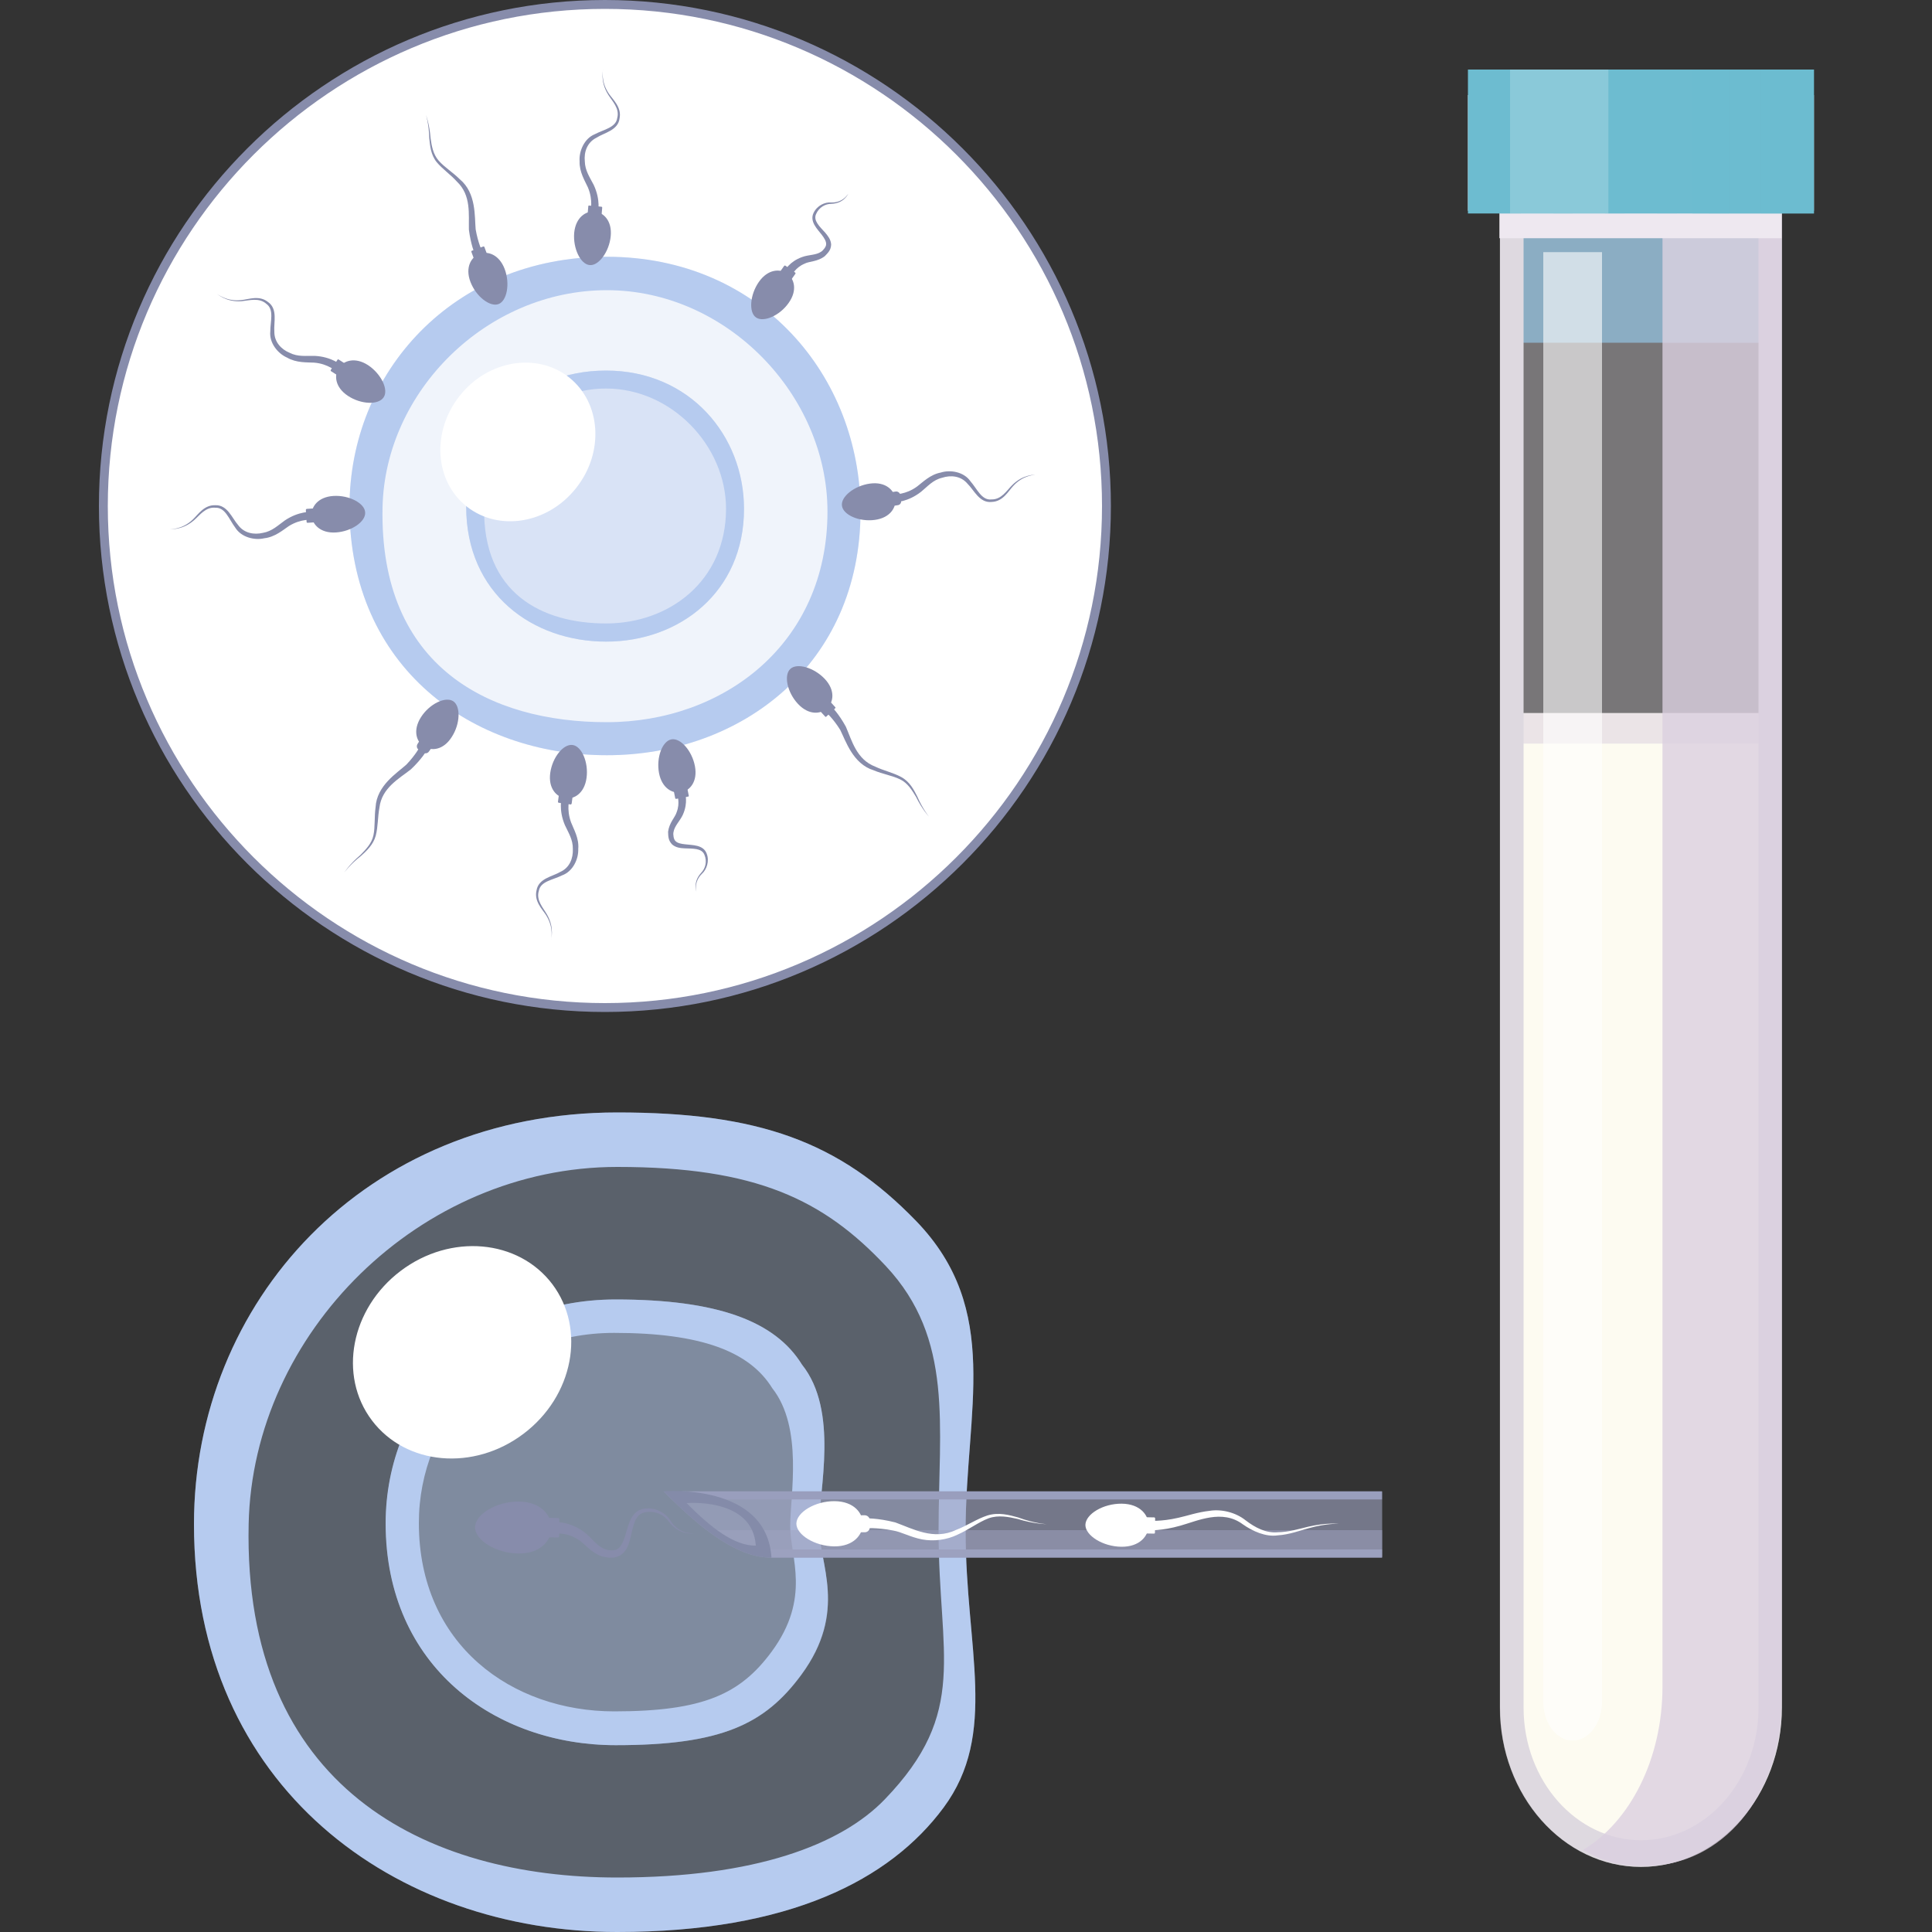 <?xml version="1.0" encoding="utf-8"?>
<!-- Generator: Adobe Illustrator 23.0.1, SVG Export Plug-In . SVG Version: 6.00 Build 0)  -->
<svg version="1.1" id="Layer_1" xmlns="http://www.w3.org/2000/svg" xmlns:xlink="http://www.w3.org/1999/xlink" x="0px" y="0px"
	 viewBox="0 0 100 100" style="enable-background:new 0 0 100 100;" xml:space="preserve">
<rect x="0" y="0" width="100" height="100" fill="#333333" stroke="none"/>
<style type="text/css">
	.st0{fill:#FFFFFF;}
	.st1{fill:#878CAB;}
	.st2{opacity:0.2;fill:#B6CBEF;}
	.st3{opacity:0.4;fill:#B6CBEF;}
	.st4{fill:#B6CBEF;}
	.st5{opacity:0.3;fill:#B6CBEF;}
	.st6{opacity:0.6;fill:#A1A5C3;}
	.st7{fill:#999EBD;}
	.st8{opacity:0.5;fill:#A1A5C3;}
	.st9{fill:#848BA9;}
	.st10{fill:#5390B1;}
	.st11{opacity:0.4;fill:#6DBCD0;}
	.st12{opacity:0.4;fill:#DED9E0;}
	.st13{fill:#FDFBF1;}
	.st14{opacity:0.5;fill:#DBCFDF;}
	.st15{fill:#DED9E0;}
	.st16{opacity:0.8;fill:#DBCFDF;}
	.st17{opacity:0.6;fill:#FFFFFF;}
	.st18{fill:#EEE8F0;}
	.st19{fill:#6DBCD0;}
	.st20{opacity:0.2;}
	.st21{opacity:0.2;fill:#FFFFFF;}
</style>
<g>
	<g>
		<g>
			<g>
				<path class="st0" d="M57.27,26.19c0,14.34-11.62,25.96-25.96,25.96c-14.34,0-25.96-11.62-25.96-25.96
					c0-14.34,11.62-25.96,25.96-25.96C45.65,0.23,57.27,11.85,57.27,26.19z"/>
				<path class="st1" d="M31.31,52.38c-14.44,0-26.19-11.75-26.19-26.19S16.87,0,31.31,0c14.44,0,26.19,11.75,26.19,26.19
					S45.76,52.38,31.31,52.38z M31.31,0.46C17.13,0.46,5.58,12,5.58,26.19s11.54,25.73,25.73,25.73c14.19,0,25.73-11.54,25.73-25.73
					S45.5,0.46,31.31,0.46z"/>
				<g>
					<g>
						<path class="st2" d="M31.41,13.29c-7.97,0-13.32,5.99-13.32,12.96c0,8.3,6.35,12.84,13.32,12.84s13.13-4.71,13.13-12.63
							C44.54,19.49,39.38,13.29,31.41,13.29z"/>
						<path class="st3" d="M31.37,19.18c-4.34,0-7.24,3.25-7.24,7.05c0,4.51,3.45,6.98,7.24,6.98c3.79,0,7.14-2.56,7.14-6.87
							C38.51,22.55,35.7,19.18,31.37,19.18z"/>
						<path class="st4" d="M31.41,13.29c-7.97,0-13.32,5.99-13.32,12.96c0,8.3,6.35,12.84,13.32,12.84s13.13-4.71,13.13-12.63
							C44.54,19.49,39.38,13.29,31.41,13.29z M31.41,37.38c-6.03,0-11.78-2.82-11.61-11.12c0.13-6.02,5.4-11.24,11.61-11.24
							s11.42,5.43,11.42,11.46C42.83,33.34,37.43,37.38,31.41,37.38z"/>
						<path class="st4" d="M31.37,19.18c-4.34,0-7.24,3.25-7.24,7.05c0,4.51,3.45,6.98,7.24,6.98c3.79,0,7.14-2.56,7.14-6.87
							C38.51,22.55,35.7,19.18,31.37,19.18z M31.37,32.27c-3.28,0-6.41-1.53-6.31-6.05c0.07-3.28,2.93-6.11,6.31-6.11
							c3.38,0,6.21,2.95,6.21,6.23C37.57,30.08,34.64,32.27,31.37,32.27z"/>
						<path class="st0" d="M29.82,25.26c-1.46,1.85-3.99,2.27-5.66,0.96c-1.67-1.32-1.83-3.88-0.37-5.73
							c1.46-1.85,3.99-2.27,5.66-0.96C31.12,20.85,31.28,23.42,29.82,25.26z"/>
					</g>
					<g>
						<g>
							<path class="st1" d="M18.01,20.49c-0.68-0.45-0.72-1.07-0.48-1.45c0.25-0.37,0.84-0.58,1.52-0.14
								c0.68,0.45,1.07,1.27,0.81,1.66C19.6,20.97,18.69,20.94,18.01,20.49z"/>
							<path class="st1" d="M17.12,19.15l0.35-0.53c0.01-0.02,0.04-0.03,0.06-0.01l0.39,0.25c0.02,0.01,0.03,0.04,0.01,0.06
								l-0.35,0.53c-0.01,0.02-0.04,0.03-0.06,0.01l-0.39-0.25C17.11,19.2,17.11,19.17,17.12,19.15z"/>
							<path class="st1" d="M17.41,19.21c-0.02,0.02-0.41-0.38-1.15-0.44c-0.36-0.02-0.92,0.02-1.4-0.26
								c-0.48-0.21-0.93-0.76-0.87-1.35c0-0.54,0.21-1.13-0.2-1.43c-0.38-0.34-0.88-0.18-1.28-0.14c-0.84,0.06-1.27-0.4-1.27-0.36
								c0-0.04,0.46,0.4,1.27,0.3c0.37-0.04,0.91-0.26,1.36,0.1c0.52,0.36,0.29,1.06,0.33,1.53c-0.01,0.53,0.35,0.92,0.79,1.1
								c0.43,0.22,0.86,0.15,1.29,0.16c0.89,0.04,1.36,0.48,1.35,0.44l0.06,0.05c0.08,0.07,0.09,0.2,0.02,0.29
								C17.63,19.28,17.5,19.29,17.41,19.21C17.42,19.22,17.42,19.21,17.41,19.21z"/>
						</g>
						<g>
							<path class="st1" d="M17.38,27.56c-0.81,0.05-1.22-0.43-1.25-0.87c-0.03-0.45,0.32-0.97,1.13-1.02
								c0.81-0.05,1.62,0.38,1.64,0.85C18.94,26.99,18.2,27.51,17.38,27.56z"/>
							<path class="st1" d="M15.87,27.02l-0.04-0.63c0-0.02,0.02-0.04,0.04-0.05l0.46-0.03c0.02,0,0.04,0.02,0.05,0.04l0.04,0.63
								c0,0.02-0.02,0.04-0.04,0.05l-0.46,0.03C15.89,27.06,15.87,27.04,15.87,27.02z"/>
							<path class="st1" d="M16.14,26.89c0,0.03-0.55-0.06-1.19,0.34c-0.3,0.2-0.72,0.57-1.27,0.63c-0.51,0.12-1.2-0.05-1.51-0.56
								c-0.32-0.43-0.51-1.04-1.02-1.02c-0.51-0.05-0.81,0.39-1.11,0.65c-0.64,0.55-1.26,0.44-1.24,0.47
								c-0.02-0.03,0.6,0.05,1.19-0.52c0.27-0.26,0.58-0.75,1.15-0.73c0.63-0.03,0.87,0.67,1.18,1.02c0.31,0.43,0.83,0.52,1.29,0.41
								c0.47-0.08,0.78-0.39,1.13-0.64c0.74-0.5,1.37-0.43,1.34-0.46l0.08,0.01c0.11,0.01,0.19,0.11,0.19,0.22
								C16.36,26.82,16.26,26.9,16.14,26.89C16.15,26.89,16.15,26.89,16.14,26.89z"/>
						</g>
						<g>
							<path class="st1" d="M45.03,25.03c0.81-0.11,1.25,0.34,1.31,0.78c0.06,0.44-0.25,0.99-1.06,1.1
								c-0.81,0.11-1.64-0.26-1.7-0.73C43.51,25.71,44.22,25.14,45.03,25.03z"/>
							<path class="st1" d="M46.6,25.62l0.04,0.3c0.02,0.11-0.06,0.22-0.18,0.23l-0.13,0.02c-0.11,0.02-0.22-0.06-0.23-0.18
								l-0.04-0.3c-0.02-0.11,0.06-0.22,0.18-0.23l0.13-0.02C46.48,25.43,46.58,25.51,46.6,25.62z"/>
							<path class="st1" d="M46.31,25.6c0-0.03,0.56,0.02,1.16-0.42c0.29-0.22,0.68-0.62,1.22-0.72c0.5-0.16,1.2-0.04,1.54,0.45
								c0.35,0.4,0.58,1,1.09,0.94c0.51,0.01,0.78-0.45,1.06-0.73c0.59-0.6,1.22-0.53,1.2-0.56c0.03,0.03-0.61,0-1.15,0.61
								c-0.25,0.27-0.52,0.79-1.1,0.81c-0.63,0.07-0.91-0.61-1.25-0.94c-0.34-0.41-0.87-0.46-1.32-0.31
								c-0.47,0.11-0.75,0.45-1.08,0.72c-0.7,0.55-1.34,0.53-1.3,0.55l-0.08,0c-0.11,0-0.2-0.09-0.2-0.2
								C46.1,25.69,46.19,25.6,46.31,25.6L46.31,25.6z"/>
						</g>
						<g>
							<path class="st1" d="M35.97,39.66c0.15,0.8-0.27,1.27-0.71,1.35c-0.44,0.08-1-0.2-1.15-1c-0.15-0.8,0.17-1.65,0.64-1.74
								S35.82,38.86,35.97,39.66z"/>
							<path class="st1" d="M35.62,41.23L35,41.35c-0.02,0-0.05-0.01-0.05-0.03l-0.09-0.45c0-0.02,0.01-0.05,0.03-0.05l0.62-0.12
								c0.02,0,0.05,0.01,0.05,0.03l0.09,0.45C35.66,41.21,35.64,41.23,35.62,41.23z"/>
							<path class="st1" d="M35.48,41.07c-0.04-0.03,0.16,0.45-0.14,1.11c-0.15,0.32-0.43,0.57-0.48,0.89
								c-0.03,0.13,0.01,0.38,0.1,0.46c0.1,0.11,0.3,0.15,0.5,0.17c0.36,0.05,0.95,0.01,1.12,0.49c0.15,0.39-0.01,0.82-0.24,1.03
								c-0.47,0.45-0.27,0.96-0.3,0.93c0.03,0.03-0.21-0.47,0.25-0.97c0.22-0.23,0.32-0.59,0.17-0.94
								c-0.14-0.35-0.61-0.31-1.02-0.33c-0.21-0.01-0.45-0.03-0.65-0.2c-0.21-0.22-0.2-0.42-0.21-0.66c0.06-0.47,0.36-0.74,0.44-1
								c0.2-0.51,0.02-0.9,0.05-0.91c-0.04-0.1,0.01-0.22,0.11-0.26c0.1-0.04,0.22,0.01,0.26,0.11l0,0L35.48,41.07z"/>
						</g>
						<g>
							<path class="st1" d="M39.28,14.59c0.47-0.67,1.1-0.69,1.46-0.43c0.37,0.26,0.55,0.86,0.08,1.52
								c-0.47,0.67-1.31,1.02-1.69,0.75C38.75,16.17,38.81,15.26,39.28,14.59z"/>
							<path class="st1" d="M40.65,13.75l0.51,0.36c0.02,0.01,0.02,0.04,0.01,0.06l-0.27,0.38c-0.01,0.02-0.04,0.02-0.06,0.01
								l-0.51-0.36c-0.02-0.01-0.02-0.04-0.01-0.06l0.27-0.38C40.61,13.74,40.64,13.74,40.65,13.75z"/>
							<path class="st1" d="M40.63,13.97c0,0.05,0.21-0.43,0.9-0.67c0.33-0.12,0.71-0.09,0.97-0.27c0.11-0.07,0.27-0.27,0.26-0.39
								c0.01-0.15-0.1-0.32-0.22-0.48c-0.22-0.29-0.65-0.69-0.43-1.14c0.18-0.38,0.59-0.57,0.91-0.54c0.65,0.02,0.87-0.47,0.88-0.43
								c0-0.04-0.19,0.48-0.87,0.5c-0.31,0-0.64,0.18-0.79,0.53c-0.16,0.34,0.2,0.66,0.47,0.96c0.13,0.16,0.29,0.34,0.31,0.61
								c-0.01,0.3-0.16,0.43-0.33,0.61c-0.38,0.29-0.79,0.26-1.03,0.38c-0.51,0.21-0.66,0.61-0.69,0.6c-0.05,0.1-0.17,0.14-0.27,0.1
								c-0.1-0.05-0.14-0.17-0.1-0.27l0,0L40.63,13.97z"/>
						</g>
						<g>
							<path class="st1" d="M29.72,12.05c0.08-0.81,0.61-1.14,1.06-1.1c0.45,0.04,0.91,0.47,0.83,1.28
								c-0.08,0.81-0.63,1.54-1.09,1.49C30.05,13.68,29.65,12.86,29.72,12.05z"/>
							<path class="st1" d="M30.5,10.64l0.63,0.06c0.02,0,0.04,0.02,0.04,0.05l-0.04,0.46c0,0.02-0.02,0.04-0.05,0.04l-0.63-0.06
								c-0.02,0-0.04-0.02-0.04-0.05l0.04-0.46C30.45,10.65,30.47,10.63,30.5,10.64z"/>
							<path class="st1" d="M30.58,10.93c-0.03-0.01,0.14-0.54-0.15-1.23c-0.15-0.33-0.45-0.8-0.43-1.35
								c-0.04-0.52,0.24-1.18,0.78-1.4c0.47-0.25,1.1-0.34,1.17-0.85c0.13-0.49-0.26-0.86-0.47-1.2c-0.45-0.72-0.24-1.31-0.28-1.29
								c0.03-0.02-0.14,0.59,0.33,1.26c0.21,0.3,0.65,0.69,0.54,1.25c-0.07,0.63-0.8,0.75-1.2,1.01c-0.48,0.24-0.65,0.74-0.6,1.22
								c0.01,0.48,0.26,0.83,0.46,1.22c0.38,0.81,0.21,1.42,0.24,1.39l-0.02,0.08c-0.03,0.11-0.13,0.18-0.24,0.15
								C30.62,11.15,30.55,11.04,30.58,10.93L30.58,10.93z"/>
						</g>
						<g>
							<path class="st1" d="M30.36,40.26c-0.11,0.81-0.65,1.12-1.1,1.06c-0.44-0.06-0.89-0.5-0.78-1.31
								c0.11-0.81,0.68-1.51,1.15-1.45C30.1,38.61,30.47,39.45,30.36,40.26z"/>
							<path class="st1" d="M29.54,41.64l-0.62-0.09c-0.02,0-0.04-0.02-0.04-0.05l0.06-0.46c0-0.02,0.02-0.04,0.05-0.04l0.62,0.08
								c0.02,0,0.04,0.02,0.04,0.05l-0.06,0.46C29.58,41.62,29.56,41.64,29.54,41.64z"/>
							<path class="st1" d="M29.46,41.34c0.03,0.01-0.16,0.53,0.1,1.23c0.13,0.34,0.42,0.82,0.37,1.37
								c0.02,0.53-0.28,1.17-0.84,1.37c-0.48,0.24-1.11,0.3-1.2,0.8c-0.15,0.49,0.22,0.87,0.42,1.22c0.42,0.73,0.19,1.32,0.23,1.3
								c-0.03,0.02,0.16-0.58-0.28-1.27c-0.2-0.31-0.62-0.71-0.49-1.27c0.1-0.63,0.83-0.72,1.23-0.96c0.49-0.22,0.67-0.71,0.65-1.19
								c0.01-0.48-0.23-0.84-0.41-1.23c-0.35-0.82-0.15-1.43-0.19-1.4l0.02-0.07c0.03-0.11,0.14-0.17,0.25-0.14
								C29.43,41.12,29.5,41.23,29.46,41.34L29.46,41.34z"/>
						</g>
						<g>
							<path class="st1" d="M23.38,38.15c-0.44,0.69-1.06,0.73-1.44,0.49c-0.38-0.24-0.59-0.83-0.15-1.52
								c0.44-0.69,1.26-1.08,1.66-0.83S23.83,37.46,23.38,38.15z"/>
							<path class="st1" d="M21.92,38.96l-0.25-0.16c-0.1-0.06-0.12-0.19-0.06-0.29l0.07-0.11c0.06-0.1,0.19-0.12,0.29-0.06
								l0.25,0.16c0.1,0.06,0.12,0.19,0.06,0.29L22.2,38.9C22.14,38.99,22.01,39.02,21.92,38.96z"/>
							<path class="st1" d="M22.09,38.84c0,0-0.25,0.44-0.82,0.98c-0.61,0.48-1.51,0.96-1.63,1.98c-0.09,0.47-0.07,0.98-0.19,1.45
								c-0.13,0.48-0.48,0.79-0.75,1.04c-0.59,0.46-0.88,0.87-0.88,0.87s0.27-0.43,0.84-0.91c0.25-0.26,0.58-0.58,0.67-1.02
								c0.09-0.44,0.04-0.94,0.11-1.45c0.06-1.12,1.11-1.77,1.59-2.2c0.49-0.51,0.72-0.96,0.72-0.96c0.05-0.1,0.18-0.14,0.28-0.09
								c0.1,0.05,0.14,0.18,0.09,0.28c0,0,0,0,0,0.01L22.09,38.84z"/>
						</g>
						<g>
							<path class="st1" d="M24.35,14.59c-0.29-0.76,0.05-1.29,0.46-1.45c0.42-0.16,1.02,0.02,1.31,0.78
								c0.29,0.76,0.12,1.66-0.32,1.82S24.64,15.35,24.35,14.59z"/>
							<path class="st1" d="M24.42,12.98l0.59-0.22c0.02-0.01,0.05,0,0.06,0.02l0.16,0.43c0.01,0.02,0,0.05-0.02,0.06l-0.59,0.22
								c-0.02,0.01-0.05,0-0.06-0.02l-0.16-0.43C24.39,13.02,24.4,12.99,24.42,12.98z"/>
							<path class="st1" d="M24.57,13.13c0,0-0.2-0.46-0.3-1.24c-0.02-0.78,0.13-1.78-0.62-2.49c-0.32-0.36-0.74-0.64-1.05-1.01
								C22.29,8,22.26,7.53,22.22,7.17c-0.02-0.75-0.17-1.22-0.17-1.22s0.18,0.47,0.24,1.22c0.05,0.36,0.12,0.81,0.42,1.15
								c0.3,0.34,0.73,0.6,1.09,0.96c0.86,0.71,0.76,1.94,0.82,2.59c0.12,0.7,0.34,1.15,0.34,1.15c0.05,0.1,0.01,0.22-0.09,0.27
								c-0.1,0.05-0.22,0.01-0.27-0.09l0-0.01L24.57,13.13z"/>
						</g>
						<g>
							<path class="st1" d="M42.69,35.14c0.56,0.6,0.45,1.21,0.12,1.52s-0.95,0.37-1.51-0.23c-0.56-0.6-0.74-1.49-0.39-1.81
								C41.26,34.3,42.13,34.55,42.69,35.14z"/>
							<path class="st1" d="M43.23,36.66l-0.46,0.43c-0.02,0.02-0.04,0.02-0.06,0l-0.31-0.34c-0.02-0.02-0.02-0.04,0-0.06l0.46-0.43
								c0.02-0.02,0.04-0.02,0.06,0l0.31,0.34C43.25,36.61,43.25,36.64,43.23,36.66z"/>
							<path class="st1" d="M43.04,36.57c0,0,0.36,0.35,0.74,1.04c0.31,0.71,0.55,1.7,1.52,2.07c0.44,0.21,0.93,0.31,1.35,0.54
								c0.44,0.24,0.65,0.66,0.82,0.99c0.3,0.69,0.62,1.07,0.62,1.07s-0.35-0.37-0.68-1.04c-0.19-0.31-0.42-0.71-0.82-0.9
								c-0.41-0.2-0.9-0.27-1.37-0.47c-1.07-0.33-1.44-1.51-1.73-2.09c-0.37-0.6-0.75-0.93-0.75-0.93c-0.08-0.08-0.09-0.2-0.02-0.29
								c0.08-0.08,0.2-0.09,0.29-0.02c0,0,0,0,0.01,0.01L43.04,36.57z"/>
						</g>
					</g>
				</g>
			</g>
			<g>
				<path class="st5" d="M31.95,57.58c-13.11,0-21.91,9.84-21.91,21.31c0,13.65,10.44,21.11,21.91,21.11
					c8.91,0,14.12-2.7,16.89-6.44c2.84-3.84,1.14-8.23,1.14-14.32c0-6.24,1.9-11.42-2.56-16.04C43.43,59.08,39.26,57.58,31.95,57.58
					z"/>
				<path class="st3" d="M31.88,67.26c-7.13,0-11.91,5.35-11.91,11.59c0,7.42,5.68,11.48,11.91,11.48c5.47,0,7.71-1.08,9.6-3.64
					c2.43-3.29,0.91-5.77,0.91-7.65c0-1.88,1.04-6-0.88-8.4C40.12,68.38,37.14,67.26,31.88,67.26z"/>
				<g>
					<path class="st1" d="M26.85,77.72c1.16,0.01,1.69,0.72,1.69,1.36c0,0.64-0.55,1.34-1.7,1.33c-1.16-0.01-2.26-0.69-2.25-1.36
						C24.59,78.38,25.7,77.71,26.85,77.72z"/>
					<path class="st1" d="M28.95,78.63l-0.01,0.89c0,0.03-0.03,0.06-0.06,0.06l-0.66-0.01c-0.03,0-0.06-0.03-0.06-0.06l0.01-0.89
						c0-0.03,0.03-0.06,0.06-0.06l0.65,0.01C28.92,78.57,28.95,78.59,28.95,78.63z"/>
					<path class="st1" d="M28.68,78.77c-0.05,0.04,0.67-0.1,1.52,0.5c0.4,0.29,0.68,0.76,1.11,0.91c0.17,0.08,0.53,0.1,0.66-0.01
						c0.18-0.11,0.29-0.38,0.38-0.65c0.16-0.49,0.28-1.32,0.98-1.43c0.59-0.1,1.14,0.23,1.37,0.62c0.5,0.78,1.26,0.63,1.22,0.67
						c0.05-0.04-0.71,0.16-1.29-0.61c-0.26-0.37-0.73-0.6-1.26-0.49c-0.53,0.1-0.6,0.77-0.74,1.33c-0.08,0.28-0.16,0.62-0.46,0.85
						c-0.36,0.24-0.64,0.17-0.98,0.11c-0.64-0.21-0.94-0.71-1.28-0.89c-0.65-0.42-1.25-0.28-1.26-0.31
						c-0.16-0.01-0.28-0.15-0.27-0.31C28.38,78.89,28.52,78.76,28.68,78.77z"/>
				</g>
				<path class="st4" d="M31.95,57.58c-13.11,0-21.91,9.84-21.91,21.31c0,13.65,10.44,21.11,21.91,21.11
					c8.91,0,14.12-2.7,16.89-6.44c2.84-3.84,1.14-8.23,1.14-14.32c0-6.24,1.9-11.42-2.56-16.04C43.43,59.08,39.26,57.58,31.95,57.58
					z M31.95,97.18c-9.91,0-19.37-4.64-19.08-18.29c0.21-9.91,8.87-18.49,19.08-18.49c7.19,0,10.68,1.7,13.9,5.13
					c3.54,3.78,2.73,8.23,2.73,13.7c0,6.45,1.59,9.37-2.79,13.91C43.53,95.48,39.09,97.18,31.95,97.18z"/>
				<path class="st4" d="M42.39,79.03c0-1.88,1.04-6-0.88-8.4c-1.39-2.25-4.37-3.37-9.64-3.37c-7.13,0-11.91,5.35-11.91,11.59
					c0,7.42,5.68,11.48,11.91,11.48c5.47,0,7.71-1.08,9.6-3.64C43.9,83.39,42.39,80.91,42.39,79.03z M39.94,85.49
					c-1.61,2.18-3.51,3.09-8.15,3.09c-5.29,0-10.11-3.44-10.11-9.75c0-5.29,4.06-9.84,10.11-9.84c4.47,0,7,0.95,8.18,2.86
					C41.59,73.9,40.9,77.4,40.9,79S42,82.69,39.94,85.49z"/>
				<path class="st0" d="M27.1,74.21c-2.58,1.95-6.09,1.64-7.85-0.69c-1.76-2.33-1.09-5.79,1.49-7.74c2.58-1.95,6.09-1.64,7.85,0.69
					C30.34,68.8,29.68,72.26,27.1,74.21z"/>
				<g>
					<path class="st6" d="M34.35,77.19c1.97,2,3.87,3.46,5.58,3.43h31.61v-0.33V80.2v-3H34.35z"/>
					<g>
						<path class="st7" d="M35.27,77.19c0.8,0.03,1.13,0.29,2.11,0.42h34.15v-0.42H35.27z"/>
						<path class="st7" d="M39.44,79.54c0.17,0.36,0.45,0.6,0.48,1.08h31.61V80.2H39.83L39.44,79.54z"/>
					</g>
					<path class="st8" d="M39.78,80.58h31.76V79.2H36.68C37.54,79.55,38.33,80.18,39.78,80.58z"/>
					<path class="st9" d="M34.35,77.19c1.97,2,3.87,3.46,5.58,3.43C39.69,76.73,34.35,77.19,34.35,77.19z M35.54,77.8
						c0,0,3.42-0.3,3.58,2.2C38.02,80.02,36.81,79.09,35.54,77.8z"/>
					<g>
						<path class="st0" d="M58.06,77.83c0.96,0.01,1.4,0.6,1.39,1.13c0,0.53-0.45,1.11-1.41,1.1c-0.96-0.01-1.86-0.58-1.86-1.13
							C56.19,78.37,57.1,77.82,58.06,77.83z"/>
						<path class="st0" d="M59.79,78.59l-0.01,0.74c0,0.03-0.02,0.05-0.05,0.05l-0.54-0.01c-0.03,0-0.05-0.02-0.05-0.05l0.01-0.74
							c0-0.03,0.02-0.05,0.05-0.05l0.54,0.01C59.76,78.54,59.79,78.56,59.79,78.59z"/>
						<path class="st0" d="M59.46,78.71c0,0,0.62,0.06,1.53-0.15c0.46-0.1,0.99-0.29,1.62-0.36c0.61-0.1,1.35,0.08,1.86,0.49
							c0.51,0.39,1.06,0.67,1.66,0.62c0.59-0.01,1.12-0.18,1.59-0.29c0.94-0.22,1.59-0.15,1.59-0.15s-0.65-0.03-1.57,0.23
							c-0.46,0.12-0.99,0.33-1.61,0.37c-0.61,0.09-1.29-0.21-1.8-0.57c-1.07-0.8-2.34-0.18-3.24,0.07
							c-0.95,0.27-1.63,0.24-1.63,0.24l-0.04,0c-0.13-0.01-0.24-0.12-0.23-0.25c0.01-0.13,0.12-0.24,0.25-0.23L59.46,78.71z"/>
					</g>
					<g>
						<path class="st0" d="M43.2,77.7c1.01,0.01,1.47,0.63,1.46,1.18c0,0.55-0.48,1.17-1.48,1.16c-1.01-0.01-1.96-0.6-1.96-1.18
							C41.23,78.27,42.2,77.69,43.2,77.7z"/>
						<path class="st0" d="M45.02,78.69l0,0.37c0,0.14-0.12,0.25-0.26,0.25l-0.16,0c-0.14,0-0.25-0.12-0.25-0.26l0-0.37
							c0-0.14,0.12-0.25,0.26-0.25l0.16,0C44.91,78.44,45.02,78.55,45.02,78.69z"/>
						<path class="st0" d="M44.78,78.59c0,0,0.62-0.03,1.56,0.21c0.91,0.33,1.99,0.94,3.14,0.39c0.56-0.21,1.07-0.57,1.63-0.75
							c0.59-0.18,1.14-0.02,1.58,0.1c0.87,0.32,1.48,0.35,1.48,0.35s-0.62,0-1.5-0.27c-0.44-0.1-0.99-0.22-1.51-0.03
							c-0.52,0.2-1.01,0.58-1.59,0.84c-0.57,0.28-1.25,0.36-1.84,0.25c-0.62-0.12-1.07-0.39-1.5-0.46
							c-0.85-0.17-1.47-0.12-1.47-0.12c-0.14,0.01-0.26-0.09-0.27-0.23c-0.01-0.14,0.09-0.26,0.23-0.27c0,0,0.01,0,0.01,0
							L44.78,78.59z"/>
					</g>
				</g>
			</g>
		</g>
		<g>
			<g>
				<rect x="78.83" y="10.28" class="st10" width="12.21" height="7.46"/>
				<rect x="78.83" y="10.28" class="st11" width="12.21" height="2"/>
				<rect x="86.07" y="10.28" class="st11" width="4.97" height="7.46"/>
			</g>
			<path class="st12" d="M93.88,4.92h-17.9v5.99h1.65v77.47c0,4.55,3.27,8.25,7.3,8.25c4.02,0,7.3-3.7,7.3-8.25V10.91h1.65V4.92z"/>
			<path class="st13" d="M78.25,36.91v50.12c0,4.92,2.99,8.9,6.69,8.9c3.69,0,6.69-3.99,6.69-8.9V36.91H78.25z"/>
			<rect x="78.25" y="36.91" class="st14" width="13.37" height="1.58"/>
			<path class="st15" d="M84.94,96.63c-4.02,0-7.3-3.7-7.3-8.25V9.36h14.59v79.02C92.23,92.93,88.96,96.63,84.94,96.63z
				 M78.86,10.75v77.64c0,3.78,2.73,6.86,6.08,6.86c3.35,0,6.08-3.08,6.08-6.86V10.75H78.86z"/>
			<path class="st15" d="M93.88,10.91h-17.9V4.92h17.9V10.91z M77.34,9.37h15.18V6.46H77.34V9.37z"/>
			<rect x="85.03" y="4.92" class="st16" width="8.86" height="5.99"/>
			<rect x="78.68" y="4.92" class="st17" width="3.78" height="5.99"/>
			<path class="st16" d="M86.05,10.93v76.36c0,3.77-1.69,7.01-4.11,8.46c0.87,0.52,1.84,0.82,2.86,0.82h0.44
				c3.85,0,6.97-3.59,6.97-8.54V10.93H86.05z"/>
			<path class="st17" d="M79.88,13.05v75.02c0,1.12,0.68,2.02,1.52,2.02c0.84,0,1.52-0.9,1.52-2.02V13.05H79.88z"/>
			<rect x="77.61" y="10.93" class="st18" width="14.6" height="1.4"/>
			<g>
				<rect x="75.98" y="3.6" class="st19" width="17.91" height="7.45"/>
				<g class="st20">
					<rect x="77.69" y="3.6" class="st19" width="1.03" height="7.45"/>
					<rect x="80.38" y="3.6" class="st19" width="1.03" height="7.45"/>
					<rect x="83.07" y="3.6" class="st19" width="1.03" height="7.45"/>
					<rect x="85.77" y="3.6" class="st19" width="1.03" height="7.45"/>
					<rect x="88.46" y="3.6" class="st19" width="1.03" height="7.45"/>
					<rect x="91.15" y="3.6" class="st19" width="1.03" height="7.45"/>
				</g>
				<rect x="78.16" y="3.6" class="st21" width="5.09" height="7.45"/>
				<rect x="87.59" y="3.6" class="st11" width="6.3" height="7.45"/>
			</g>
		</g>
	</g>
</g>
</svg>
